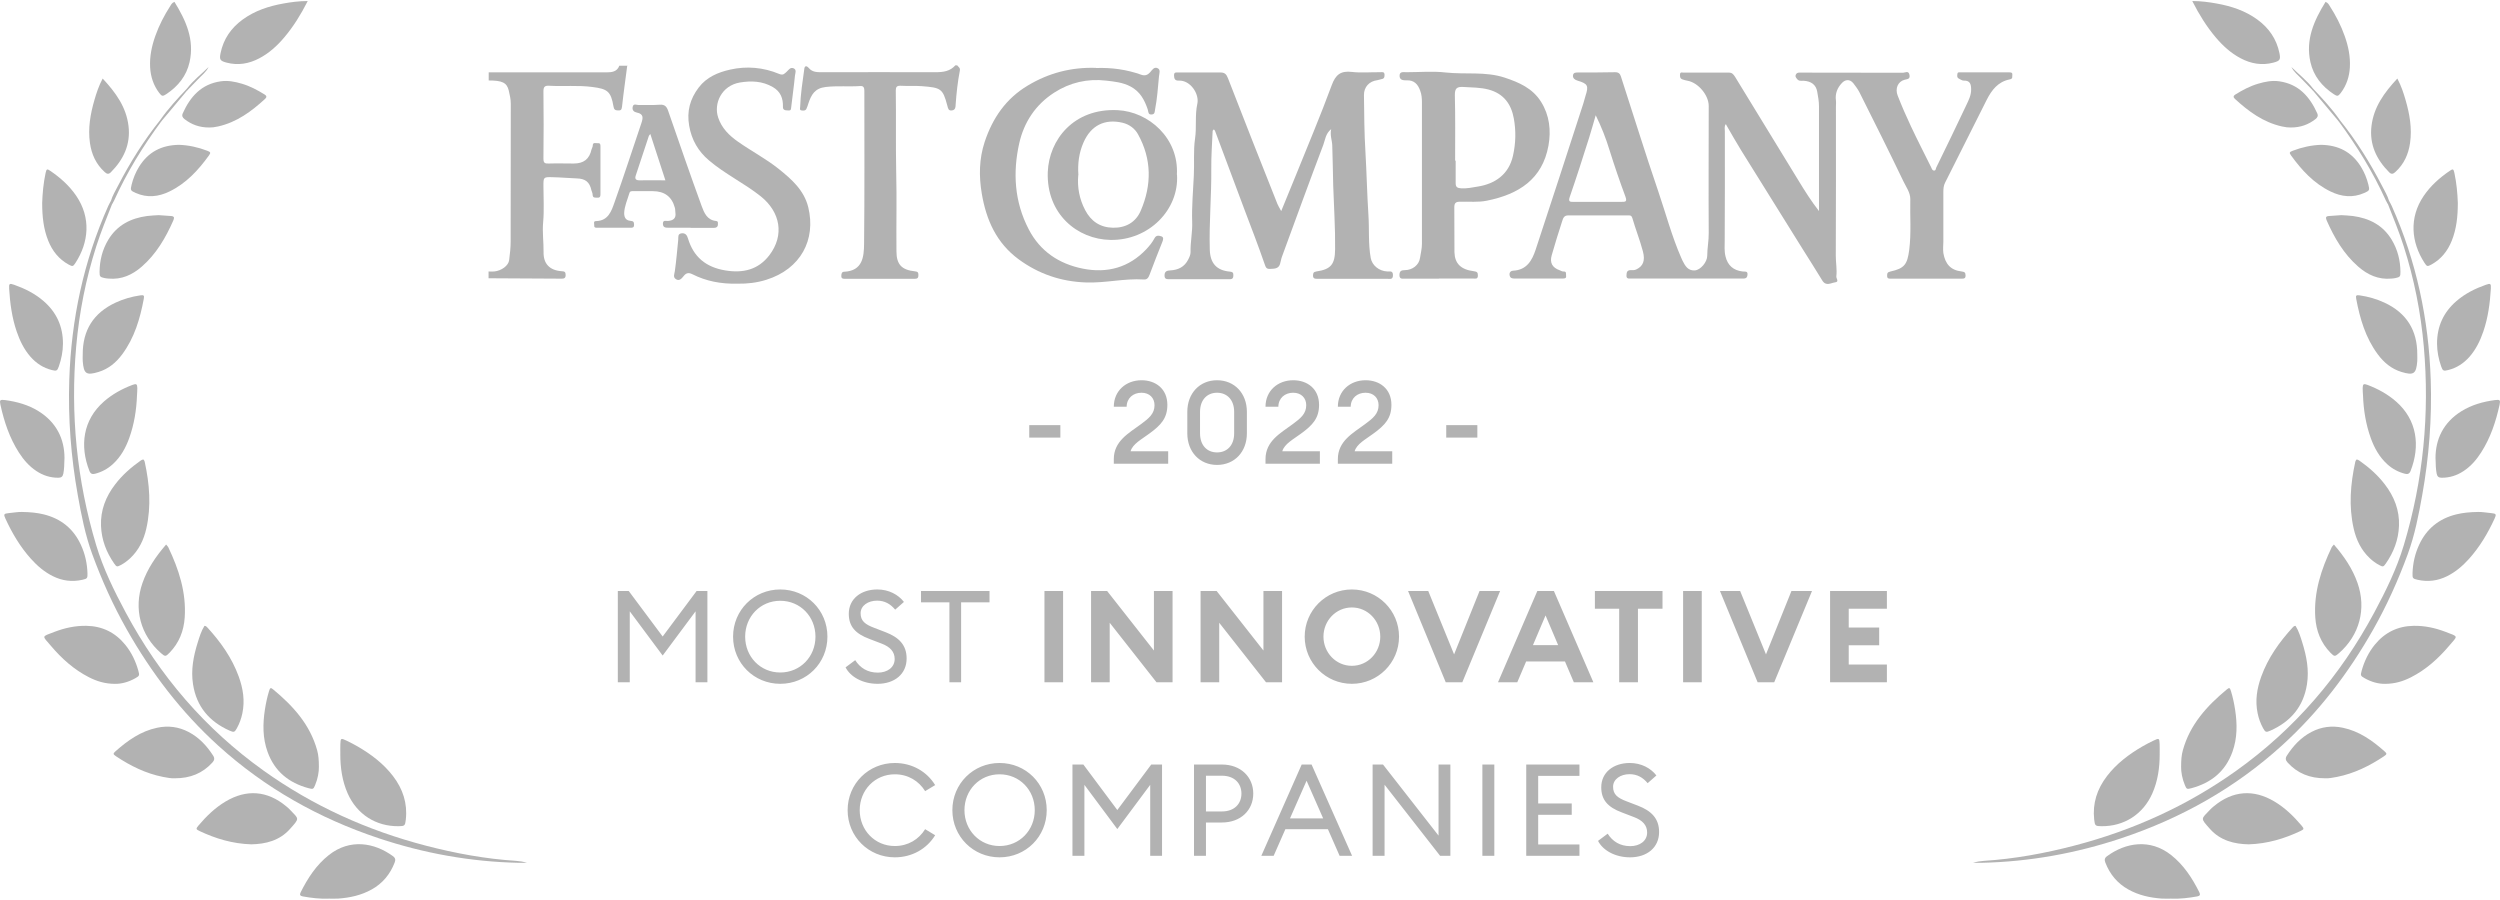 <svg xmlns="http://www.w3.org/2000/svg" width="389" height="140" viewBox="0 0 389 140" fill="none"><g clip-path="url(#clip0_3729_636)"><path d="M97.606 10.161C97.332 12.311 97.016 14.461 96.784 16.633C96.72 17.138 96.552 17.202 96.13 17.181C95.709 17.181 95.519 17.012 95.456 16.548C95.055 14.187 94.486 13.829 92.167 13.534C89.933 13.239 87.699 13.471 85.486 13.344C84.832 13.302 84.558 13.45 84.558 14.187C84.6 17.686 84.6 21.186 84.558 24.685C84.558 25.401 84.811 25.465 85.422 25.444C86.708 25.401 87.994 25.444 89.259 25.444C90.818 25.444 91.704 24.769 92.041 23.251C92.083 23.062 92.231 22.872 92.231 22.682C92.231 22.05 92.716 22.324 93.011 22.282C93.453 22.239 93.432 22.556 93.432 22.83C93.432 25.275 93.432 27.72 93.432 30.144C93.432 30.481 93.432 30.797 92.947 30.755C92.61 30.734 92.231 30.861 92.21 30.27C92.21 30.06 92.083 29.828 92.02 29.596C91.746 28.31 91.071 27.804 89.764 27.762C88.5 27.72 87.235 27.593 85.97 27.572C84.558 27.53 84.558 27.572 84.558 28.922C84.558 30.797 84.684 32.673 84.516 34.55C84.368 36.13 84.6 37.669 84.579 39.208C84.537 41.042 85.528 42.075 87.404 42.201C87.846 42.222 88.015 42.306 88.015 42.791C88.015 43.318 87.741 43.36 87.34 43.36C83.567 43.339 79.794 43.318 76.021 43.297V42.243C76.316 42.243 76.59 42.264 76.885 42.243C78.024 42.138 79.12 41.337 79.225 40.473C79.352 39.503 79.457 38.533 79.457 37.564C79.457 30.418 79.457 23.272 79.478 16.127C79.478 15.41 79.309 14.736 79.162 14.082C78.867 12.838 78.108 12.522 76.042 12.522V11.258C82.155 11.258 88.247 11.258 94.36 11.258C95.139 11.258 96.025 11.194 96.362 10.225C96.784 10.225 97.226 10.225 97.648 10.225L97.606 10.161Z" fill="#B2B2B2"></path><path d="M148.932 10.161C149.122 10.414 149.438 10.541 149.354 10.983C149.017 12.712 148.827 14.461 148.701 16.232C148.68 16.633 148.701 17.096 148.131 17.181C147.541 17.265 147.52 16.843 147.394 16.401C146.698 13.745 146.361 13.639 143.431 13.408C142.335 13.323 141.218 13.408 140.122 13.344C139.552 13.323 139.384 13.534 139.384 14.061C139.447 18.277 139.363 22.471 139.447 26.687C139.552 30.819 139.447 34.971 139.489 39.102C139.489 41.168 140.311 42.011 142.398 42.222C142.841 42.264 142.904 42.433 142.904 42.812C142.904 43.213 142.777 43.382 142.356 43.382C138.73 43.382 135.084 43.382 131.458 43.382C131.163 43.382 130.889 43.36 130.91 42.918C130.91 42.602 130.994 42.285 131.332 42.285C134.241 42.159 134.43 39.946 134.451 37.943C134.536 30.017 134.494 22.092 134.494 14.166C134.494 13.745 134.43 13.344 133.882 13.386C132.091 13.513 130.299 13.323 128.486 13.534C126.779 13.724 126.231 14.757 125.788 16.084C125.704 16.38 125.598 16.675 125.472 16.949C125.303 17.265 124.987 17.223 124.713 17.181C124.397 17.138 124.481 16.864 124.502 16.675C124.565 14.651 124.882 12.67 125.156 10.667C125.24 10.119 125.619 10.309 125.83 10.562C126.399 11.258 127.158 11.236 127.959 11.236C133.84 11.236 139.721 11.215 145.581 11.236C146.782 11.236 147.836 11.089 148.658 10.161H148.869L148.932 10.161Z" fill="#B2B2B2"></path><path d="M268.512 19.331C268.28 19.689 268.386 20.089 268.386 20.469C268.386 26.097 268.407 31.725 268.364 37.353C268.364 38.217 268.28 39.06 268.491 39.903C268.828 41.316 269.735 42.075 271.147 42.243C271.505 42.285 271.99 42.117 271.906 42.791C271.842 43.424 271.379 43.339 270.957 43.339C265.498 43.339 260.059 43.339 254.6 43.339C254.305 43.339 254.031 43.339 253.736 43.339C253.356 43.36 253.04 43.36 253.082 42.812C253.103 42.37 253.167 42.053 253.715 42.032C254.031 42.032 254.326 42.075 254.642 41.906C255.633 41.421 256.033 40.599 255.633 39.102C255.169 37.353 254.495 35.667 253.989 33.917C253.862 33.517 253.673 33.517 253.399 33.517C250.258 33.517 247.117 33.517 243.997 33.517C243.344 33.517 243.218 33.98 243.091 34.36C242.501 36.13 241.974 37.922 241.447 39.714C241.11 40.873 241.531 41.653 242.691 42.053C242.88 42.117 243.07 42.264 243.26 42.243C243.808 42.222 243.639 42.602 243.681 42.897C243.745 43.318 243.47 43.339 243.154 43.339C240.667 43.339 238.159 43.339 235.671 43.339C235.292 43.339 234.976 43.297 234.891 42.812C234.807 42.328 235.165 42.117 235.461 42.117C237.568 42.011 238.391 40.515 238.939 38.871C241.447 31.303 243.892 23.715 246.358 16.127C246.485 15.747 246.569 15.347 246.696 14.946C247.223 13.323 247.075 13.028 245.452 12.543C245.051 12.417 244.714 12.185 244.756 11.742C244.798 11.278 245.199 11.278 245.557 11.278C247.475 11.278 249.415 11.278 251.333 11.236C251.881 11.236 252.092 11.51 252.218 11.911C254.157 17.855 255.991 23.841 258.015 29.744C259.195 33.2 260.123 36.742 261.598 40.114C261.661 40.262 261.746 40.43 261.809 40.578C262.209 41.379 262.673 42.159 263.727 42.075C264.591 42.011 265.645 40.789 265.645 39.798C265.645 38.597 265.898 37.437 265.877 36.236C265.835 29.659 265.877 23.061 265.877 16.485C265.877 14.799 264.233 12.859 262.589 12.564C262.315 12.522 262.041 12.438 261.788 12.354C261.408 12.227 261.387 11.911 261.408 11.574C261.43 11.152 261.767 11.3 261.978 11.3C264.338 11.3 266.678 11.3 269.039 11.3C269.545 11.3 269.756 11.616 269.988 11.974C273.255 17.328 276.522 22.682 279.81 28.036C280.801 29.659 281.813 31.282 283.035 32.842C283.035 32.547 283.035 32.252 283.035 31.957C283.035 26.814 283.035 21.691 283.035 16.548C283.035 15.768 282.888 15.009 282.761 14.272C282.572 13.155 281.792 12.628 280.611 12.564C280.274 12.564 279.916 12.649 279.642 12.311C279.473 12.101 279.304 11.911 279.41 11.658C279.494 11.426 279.705 11.278 279.979 11.3C280.19 11.3 280.4 11.3 280.611 11.3C285.776 11.3 290.94 11.3 296.104 11.321C296.42 11.321 296.989 10.92 297.116 11.658C297.242 12.332 296.8 12.29 296.336 12.417C295.324 12.691 294.839 13.766 295.282 14.883C295.914 16.506 296.61 18.108 297.348 19.668C298.36 21.818 299.435 23.905 300.488 26.034C300.594 26.265 300.657 26.518 300.931 26.54C301.226 26.561 301.205 26.244 301.268 26.097C302.849 22.851 304.43 19.605 305.969 16.337C306.327 15.579 306.728 14.799 306.707 13.913C306.707 13.155 306.58 12.501 305.547 12.543C305.294 12.543 305.041 12.354 304.789 12.227C304.472 12.058 304.536 11.742 304.578 11.468C304.62 11.173 304.915 11.278 305.105 11.257C307.592 11.257 310.1 11.257 312.588 11.257C312.883 11.257 313.178 11.257 313.115 11.679C313.072 11.953 313.241 12.248 312.714 12.354C310.901 12.712 309.911 13.998 309.131 15.536C306.981 19.837 304.831 24.116 302.66 28.416C302.407 28.9 302.386 29.406 302.386 29.933C302.386 32.484 302.386 35.034 302.386 37.585C302.386 38.175 302.301 38.765 302.386 39.377C302.681 41.084 303.524 42.053 305.252 42.243C305.737 42.306 305.821 42.433 305.842 42.855C305.842 43.318 305.632 43.36 305.273 43.36C301.606 43.36 297.938 43.36 294.27 43.36C293.954 43.36 293.617 43.403 293.638 42.897C293.638 42.517 293.68 42.349 294.165 42.243C296.357 41.758 296.779 41.126 297.074 38.892C297.411 36.257 297.179 33.601 297.242 30.966C297.242 29.954 296.589 29.09 296.167 28.205C293.933 23.546 291.635 18.951 289.317 14.335C289.064 13.85 288.727 13.408 288.389 12.965C287.799 12.227 287.061 12.396 286.576 12.944C285.902 13.66 285.523 14.567 285.67 15.621C285.712 15.937 285.67 16.253 285.67 16.569C285.67 24.326 285.691 32.083 285.649 39.819C285.649 40.894 285.86 41.948 285.733 43.002C285.691 43.318 286.218 43.845 285.565 43.929C284.89 44.014 284.131 44.604 283.541 43.634C282.529 41.948 281.454 40.304 280.422 38.639C277.239 33.559 274.077 28.479 270.915 23.378C270.114 22.092 269.376 20.764 268.617 19.457C268.617 19.331 268.575 19.288 268.47 19.373L268.512 19.331ZM248.298 17.918C247.939 19.12 247.623 20.321 247.244 21.502C246.274 24.558 245.304 27.614 244.25 30.65C243.997 31.388 244.293 31.43 244.841 31.409C247.328 31.409 249.815 31.409 252.302 31.409C252.914 31.409 253.209 31.409 252.914 30.587C252.028 28.205 251.206 25.802 250.448 23.378C249.878 21.502 249.162 19.689 248.276 17.897L248.298 17.918Z" fill="#B2B2B2"></path><path d="M199.374 32.8C200.133 30.945 200.828 29.259 201.524 27.551C203.442 22.788 205.444 18.066 207.215 13.26C207.826 11.595 208.627 10.983 210.377 11.194C211.81 11.363 213.286 11.215 214.761 11.236C215.056 11.236 215.415 11.11 215.436 11.637C215.436 12.059 215.351 12.269 214.888 12.332C214.698 12.354 214.508 12.459 214.298 12.48C213.075 12.628 212.211 13.534 212.232 14.799C212.274 17.75 212.274 20.722 212.464 23.673C212.653 26.94 212.717 30.186 212.927 33.453C213.075 35.688 212.885 37.922 213.286 40.156C213.497 41.274 214.55 42.18 215.878 42.243C216.258 42.264 216.743 42.075 216.743 42.812C216.743 43.55 216.279 43.382 215.878 43.382C212.379 43.382 208.901 43.382 205.402 43.382C205.234 43.382 205.044 43.382 204.875 43.382C204.517 43.382 204.285 43.276 204.306 42.833C204.327 42.475 204.369 42.328 204.812 42.243C207.11 41.906 207.721 41.126 207.742 38.786C207.784 35.477 207.552 32.168 207.447 28.858C207.384 26.793 207.384 24.706 207.299 22.64C207.278 21.839 206.92 21.08 207.131 20.09C206.245 20.806 206.203 21.755 205.908 22.535C203.716 28.31 201.608 34.128 199.479 39.925C199.332 40.304 199.289 40.725 199.163 41.105C198.91 41.864 198.236 41.801 197.603 41.843C196.992 41.864 196.95 41.548 196.76 41.042C195.79 38.238 194.715 35.456 193.661 32.673C192.144 28.584 190.605 24.495 189.066 20.385C189.045 20.3 188.961 20.237 188.877 20.132C188.792 20.237 188.687 20.3 188.687 20.385C188.603 22.345 188.455 24.305 188.476 26.287C188.518 30.481 188.118 34.676 188.244 38.871C188.307 40.936 189.277 42.075 191.364 42.264C191.764 42.306 191.912 42.391 191.912 42.791C191.912 43.213 191.828 43.445 191.343 43.445C188.202 43.445 185.061 43.445 181.942 43.445C181.541 43.445 181.183 43.445 181.204 42.833C181.204 42.18 181.647 42.096 182.089 42.075C183.333 42.011 184.302 41.526 184.872 40.409C185.061 40.051 185.251 39.63 185.251 39.25C185.209 37.669 185.567 36.109 185.504 34.528C185.42 32.147 185.652 29.744 185.757 27.362C185.862 25.422 185.673 23.483 185.947 21.586C186.221 19.773 185.904 17.96 186.305 16.148C186.642 14.651 185.251 12.459 183.417 12.543C182.827 12.564 182.7 12.269 182.679 11.763C182.658 11.173 183.017 11.278 183.375 11.278C185.546 11.278 187.717 11.278 189.888 11.278C190.542 11.278 190.816 11.51 191.069 12.164C193.598 18.698 196.17 25.212 198.762 31.725C198.889 32.041 199.079 32.336 199.353 32.842L199.374 32.8Z" fill="#B2B2B2"></path><path d="M223.91 43.36C222.118 43.36 220.347 43.36 218.556 43.36C218.176 43.36 217.755 43.445 217.755 42.812C217.755 42.201 218.007 42.032 218.598 42.032C219.778 42.032 220.811 41.231 220.958 40.114C221.064 39.398 221.254 38.702 221.254 37.943C221.254 30.608 221.254 23.294 221.254 15.958C221.254 15.326 221.211 14.714 220.98 14.103C220.621 13.091 220.01 12.438 218.851 12.501C218.345 12.501 217.818 12.48 217.776 11.848C217.733 11.068 218.387 11.236 218.851 11.236C220.874 11.236 222.94 11.047 224.942 11.279C227.999 11.616 231.14 11.089 234.133 12.08C236.367 12.817 238.475 13.745 239.782 15.832C241.11 17.939 241.363 20.3 240.941 22.661C239.993 27.889 236.304 30.228 231.392 31.219C229.98 31.514 228.568 31.346 227.177 31.388C226.544 31.388 226.291 31.577 226.291 32.231C226.312 34.571 226.291 36.91 226.312 39.229C226.355 41 227.303 41.948 229.327 42.201C229.854 42.264 229.959 42.412 229.959 42.876C229.959 43.487 229.538 43.339 229.221 43.339C227.43 43.339 225.659 43.339 223.867 43.339L223.91 43.36ZM226.397 25.001C226.397 25.001 226.46 25.001 226.502 25.001C226.502 26.16 226.502 27.341 226.502 28.5C226.502 29.09 226.734 29.259 227.324 29.301C228.231 29.364 229.095 29.174 229.959 29.027C232.615 28.605 234.765 27.151 235.418 24.242C235.861 22.282 235.903 20.342 235.545 18.403C235.144 16.211 233.985 14.567 231.624 13.934C230.339 13.597 229.053 13.618 227.746 13.534C226.713 13.471 226.355 13.703 226.376 14.841C226.46 18.235 226.418 21.628 226.418 25.001H226.397Z" fill="#B2B2B2"></path><path d="M114.764 44.14C112.15 44.203 109.852 43.74 107.724 42.665C107.133 42.37 106.754 42.475 106.374 42.96C106.058 43.339 105.7 43.803 105.152 43.424C104.688 43.107 104.941 42.644 105.004 42.201C105.236 40.578 105.363 38.955 105.531 37.332C105.574 36.889 105.405 36.362 106.1 36.299C106.649 36.257 106.901 36.594 107.049 37.1C107.913 39.967 109.81 41.569 112.846 42.075C115.628 42.538 117.968 41.969 119.696 39.735C122.099 36.594 121.425 32.99 118.368 30.544C115.797 28.5 112.782 27.067 110.295 24.938C108.651 23.546 107.618 21.776 107.239 19.584C106.838 17.328 107.365 15.389 108.735 13.597C109.958 11.995 111.728 11.257 113.583 10.836C116.176 10.246 118.79 10.477 121.256 11.51C121.888 11.763 122.078 11.447 122.415 11.152C122.711 10.878 122.985 10.414 123.469 10.625C123.996 10.836 123.743 11.384 123.701 11.721C123.533 13.45 123.28 15.157 123.09 16.864C123.048 17.265 122.795 17.181 122.563 17.181C122.184 17.181 121.804 17.117 121.825 16.633C121.867 15.326 121.467 14.251 120.265 13.555C118.642 12.607 116.914 12.543 115.122 12.838C112.277 13.323 111.012 16.106 111.75 18.298C112.298 19.942 113.457 21.08 114.806 22.029C116.893 23.504 119.169 24.685 121.172 26.287C123.195 27.91 125.113 29.596 125.767 32.252C126.989 37.29 124.608 41.843 119.254 43.529C117.736 44.014 116.197 44.161 114.827 44.14H114.764Z" fill="#B2B2B2"></path><path d="M170.538 10.583C172.962 10.499 175.323 10.815 177.6 11.637C178.148 11.827 178.569 11.679 178.949 11.258C179.265 10.899 179.581 10.33 180.15 10.625C180.614 10.857 180.382 11.447 180.34 11.869C180.171 13.597 180.066 15.326 179.729 17.033C179.665 17.391 179.707 17.771 179.223 17.813C178.632 17.876 178.696 17.391 178.59 17.033C178.084 15.537 177.389 14.23 175.892 13.45C174.691 12.817 173.384 12.691 172.098 12.543C169.21 12.206 166.47 12.838 164.025 14.419C161.116 16.295 159.324 19.035 158.587 22.324C157.575 26.877 157.849 31.409 160.062 35.667C161.833 39.102 164.784 41.063 168.494 41.801C172.288 42.559 175.681 41.632 178.38 38.765C178.843 38.259 179.307 37.711 179.623 37.1C179.897 36.552 180.319 36.657 180.677 36.763C181.099 36.889 181.014 37.248 180.867 37.627C180.171 39.334 179.518 41.042 178.864 42.77C178.696 43.213 178.485 43.529 177.979 43.487C174.965 43.297 172.014 44.056 168.999 43.951C165.1 43.824 161.601 42.623 158.502 40.346C155.066 37.817 153.464 34.254 152.769 30.144C152.305 27.404 152.347 24.727 153.211 22.092C154.434 18.403 156.5 15.347 159.936 13.302C163.203 11.342 166.723 10.435 170.538 10.562V10.583Z" fill="#B2B2B2"></path><path d="M183.143 27.193C183.481 32.631 178.759 37.437 172.794 37.332C167.65 37.248 162.802 33.306 163.034 26.771C163.224 21.776 167.039 16.822 173.89 17.139C178.738 17.37 183.46 21.502 183.122 27.193H183.143ZM167.777 27.256C167.608 29.132 167.946 30.966 168.852 32.695C169.758 34.423 171.171 35.393 173.173 35.435C175.176 35.477 176.735 34.571 177.494 32.8C179.223 28.795 179.223 24.769 177.073 20.89C176.588 20.005 175.724 19.352 174.67 19.099C171.887 18.445 169.758 19.52 168.599 22.155C167.882 23.778 167.672 25.465 167.798 27.256H167.777Z" fill="#B2B2B2"></path><path d="M107.449 35.435C106.311 35.435 105.173 35.435 104.035 35.435C103.592 35.435 103.149 35.435 103.149 34.802C103.149 34.191 103.613 34.402 103.929 34.381C104.772 34.318 105.236 33.959 105.089 33.053C105.046 32.821 105.089 32.547 105.004 32.315C104.541 30.601 103.395 29.744 101.569 29.744C100.578 29.744 99.566 29.744 98.575 29.744C98.28 29.744 98.027 29.701 97.922 30.081C97.627 31.093 97.163 32.062 97.121 33.158C97.121 33.917 97.437 34.297 98.091 34.36C98.554 34.402 98.66 34.528 98.66 34.971C98.66 35.477 98.365 35.435 98.048 35.435C96.383 35.435 94.697 35.435 93.032 35.435C92.758 35.435 92.42 35.498 92.463 35.055C92.484 34.824 92.273 34.402 92.737 34.402C94.655 34.36 95.139 32.842 95.624 31.472C97.079 27.383 98.407 23.272 99.798 19.162C100.051 18.403 100.198 17.729 99.102 17.518C98.66 17.433 98.322 17.16 98.449 16.611C98.575 16.063 99.039 16.337 99.334 16.337C100.43 16.316 101.547 16.38 102.644 16.295C103.445 16.232 103.74 16.59 103.971 17.265C105.679 22.197 107.386 27.151 109.178 32.062C109.557 33.095 110.021 34.233 111.391 34.381C111.813 34.423 111.686 34.697 111.707 34.908C111.707 35.308 111.454 35.456 111.096 35.456C109.895 35.456 108.672 35.456 107.471 35.456L107.449 35.435ZM103.529 28.036C102.728 25.612 101.969 23.251 101.189 20.848C101.063 21.017 100.978 21.08 100.957 21.165C100.283 23.23 99.587 25.275 98.913 27.34C98.765 27.804 98.913 28.057 99.482 28.057C100.789 28.036 102.117 28.057 103.529 28.057V28.036Z" fill="#B2B2B2"></path><path d="M268.512 19.331C268.638 19.246 268.681 19.288 268.66 19.415C268.596 19.415 268.554 19.373 268.512 19.331Z" fill="#B2B2B2"></path></g><g clip-path="url(#clip1_3729_636)"><path d="M17.458 31.709C16.597 33.9 15.699 36.077 14.982 38.322C13.355 43.408 12.325 48.606 11.855 53.923C10.933 64.414 11.94 74.718 14.958 84.801C16.053 88.465 17.744 91.911 19.55 95.282C24.823 105.127 31.905 113.4 41.012 119.908C48.693 125.395 57.157 129.215 66.277 131.589C70.876 132.787 75.54 133.641 80.292 133.95C80.86 133.988 81.425 134.076 82 134.253C81.558 134.253 81.112 134.26 80.67 134.253C73.227 134.09 65.978 132.783 58.922 130.429C49.618 127.327 41.23 122.619 33.95 116.016C28.187 110.787 23.537 104.685 19.713 97.925C17.591 94.173 15.829 90.254 14.349 86.216C13.264 83.253 12.655 80.147 12.104 77.045C11.042 71.102 10.58 65.112 10.78 59.077C11.09 49.684 13.002 40.646 16.846 32.043C16.961 31.784 17.111 31.539 17.244 31.288C17.587 31.288 17.56 31.475 17.455 31.703L17.458 31.709Z" fill="#B2B2B2"></path><path d="M22.353 71.52C22.404 71.616 22.489 71.721 22.513 71.84C23.268 75.29 23.557 78.76 22.768 82.243C22.367 84.012 21.601 85.604 20.251 86.869C19.805 87.284 19.322 87.645 18.785 87.927C18.21 88.227 18.142 88.22 17.767 87.686C16.539 85.924 15.801 83.985 15.716 81.825C15.624 79.392 16.461 77.269 17.921 75.368C19.033 73.915 20.39 72.718 21.884 71.67C22.013 71.578 22.149 71.493 22.35 71.517L22.353 71.52Z" fill="#B2B2B2"></path><path d="M39.083 131.378C36.181 131.283 33.545 130.494 31.021 129.296C30.48 129.038 30.466 128.946 30.881 128.456C32.099 127.017 33.44 125.708 35.069 124.731C38.348 122.765 41.58 123.013 44.526 125.452C44.723 125.616 44.917 125.779 45.091 125.963C46.53 127.49 46.676 127.245 45.121 128.99C43.509 130.8 41.335 131.341 39.08 131.378H39.083Z" fill="#B2B2B2"></path><path d="M31.807 97.384C32.035 97.384 32.147 97.503 32.252 97.619C34.331 99.888 36.093 102.361 37.151 105.28C37.821 107.134 38.124 109.025 37.712 110.991C37.542 111.808 37.263 112.58 36.862 113.308C36.511 113.937 36.402 113.988 35.722 113.686C32.565 112.277 30.575 109.947 30.034 106.467C29.687 104.239 30.102 102.103 30.759 99.993C31.041 99.092 31.313 98.18 31.81 97.388L31.807 97.384Z" fill="#B2B2B2"></path><path d="M25.847 84.726C26.024 84.944 26.122 85.029 26.177 85.135C27.827 88.591 28.997 92.166 28.742 96.068C28.602 98.174 27.871 100.034 26.384 101.562C25.772 102.191 25.694 102.188 25.061 101.637C21.853 98.84 20.765 94.728 22.169 90.713C22.948 88.489 24.241 86.584 25.85 84.726H25.847Z" fill="#B2B2B2"></path><path d="M27.197 121.102C26.68 121.132 26.017 121.02 25.364 120.887C22.7 120.357 20.315 119.183 18.074 117.69C17.577 117.36 17.567 117.261 17.968 116.904C19.866 115.223 21.901 113.774 24.449 113.237C26.163 112.873 27.806 113.084 29.354 113.9C30.973 114.75 32.174 116.043 33.157 117.564C33.433 117.989 33.368 118.295 33.041 118.656C31.511 120.333 29.602 121.108 27.197 121.102Z" fill="#B2B2B2"></path><path d="M3.364 79.658C4.742 79.681 5.786 79.787 6.81 80.039C9.481 80.699 11.423 82.26 12.58 84.764C13.23 86.169 13.563 87.652 13.611 89.196C13.634 89.979 13.58 90.047 12.797 90.22C11.219 90.571 9.699 90.38 8.246 89.662C6.912 89.002 5.803 88.053 4.82 86.958C3.147 85.094 1.885 82.964 0.844 80.695C0.538 80.028 0.599 79.92 1.306 79.848C2.099 79.77 2.885 79.637 3.361 79.661L3.364 79.658Z" fill="#B2B2B2"></path><path d="M17.866 106.406C16.315 106.399 15.049 105.994 13.845 105.382C11.508 104.191 9.593 102.47 7.916 100.487C6.552 98.871 6.382 99.116 8.477 98.316C10.066 97.711 11.702 97.35 13.42 97.377C15.903 97.418 17.921 98.401 19.482 100.317C20.462 101.518 21.118 102.892 21.53 104.382C21.727 105.1 21.7 105.168 21.064 105.528C20.016 106.124 18.893 106.43 17.863 106.406H17.866Z" fill="#B2B2B2"></path><path d="M49.622 119.258C49.636 120.118 49.452 121.176 49.023 122.187C48.761 122.799 48.72 122.833 47.996 122.639C44.944 121.816 42.73 120.03 41.638 117.002C40.859 114.853 40.876 112.641 41.219 110.417C41.369 109.444 41.573 108.478 41.862 107.535C42.022 107.008 42.121 106.957 42.492 107.263C45.598 109.835 48.251 112.74 49.353 116.761C49.557 117.503 49.615 118.261 49.618 119.261L49.622 119.258Z" fill="#B2B2B2"></path><path d="M51.108 139.828C49.768 139.879 48.445 139.72 47.128 139.485C46.696 139.407 46.587 139.233 46.785 138.838C47.89 136.631 49.214 134.586 51.183 133.035C54.449 130.463 58.249 131.096 61.154 133.229C61.535 133.508 61.566 133.804 61.409 134.212C60.708 136.032 59.541 137.447 57.834 138.4C56.218 139.301 54.459 139.692 52.632 139.818C52.126 139.852 51.615 139.825 51.108 139.825V139.828Z" fill="#B2B2B2"></path><path d="M52.956 117.332C52.956 116.825 52.938 116.315 52.959 115.808C52.996 114.839 53.03 114.818 53.942 115.254C54.514 115.529 55.082 115.822 55.629 116.138C57.735 117.36 59.657 118.805 61.154 120.758C62.688 122.762 63.426 124.997 63.144 127.531C63.038 128.477 62.97 128.548 62.038 128.558C58.5 128.606 55.534 126.704 54.102 123.466C53.238 121.513 52.949 119.445 52.952 117.329L52.956 117.332Z" fill="#B2B2B2"></path><path d="M21.316 61.533C21.234 63.802 20.877 66.023 20.108 68.163C19.553 69.707 18.771 71.116 17.54 72.235C16.747 72.956 15.835 73.446 14.798 73.715C14.359 73.83 14.087 73.725 13.91 73.269C12.393 69.398 12.883 65.346 16.175 62.472C17.485 61.329 18.985 60.509 20.605 59.893C21.22 59.658 21.356 59.757 21.367 60.386C21.373 60.767 21.336 61.148 21.316 61.529V61.533Z" fill="#B2B2B2"></path><path d="M10.032 71.289C10.005 72.313 9.991 73.007 9.855 73.698C9.763 74.157 9.539 74.334 9.079 74.337C7.831 74.344 6.701 73.98 5.667 73.296C4.531 72.548 3.664 71.541 2.939 70.408C1.476 68.129 0.643 65.605 0.068 62.986C-0.095 62.247 0.003 62.149 0.796 62.254C2.64 62.502 4.409 62.992 6.004 63.986C8.824 65.741 10.039 68.357 10.035 71.286L10.032 71.289Z" fill="#B2B2B2"></path><path d="M47.883 0.161C46.798 2.298 45.659 4.121 44.261 5.785C43.145 7.111 41.883 8.268 40.338 9.077C38.729 9.924 37.035 10.214 35.256 9.744C34.236 9.475 34.113 9.271 34.321 8.254C34.773 6.063 35.964 4.349 37.756 3.043C39.651 1.662 41.818 0.954 44.094 0.546C45.278 0.335 46.468 0.165 47.877 0.161L47.883 0.161Z" fill="#B2B2B2"></path><path d="M9.797 53.474C9.79 54.699 9.552 55.879 9.151 57.026C8.913 57.703 8.79 57.76 8.083 57.584C6.742 57.254 5.637 56.532 4.732 55.498C3.732 54.352 3.082 53.008 2.596 51.583C1.857 49.429 1.561 47.191 1.425 44.929C1.378 44.119 1.47 44.055 2.204 44.313C3.868 44.902 5.426 45.677 6.773 46.841C8.8 48.589 9.801 50.8 9.797 53.474Z" fill="#B2B2B2"></path><path d="M24.707 33.478C25.428 33.529 26.064 33.567 26.697 33.618C27.02 33.645 27.153 33.812 27.027 34.135C27.003 34.193 26.986 34.258 26.962 34.315C25.772 37.013 24.309 39.53 22.054 41.493C20.588 42.769 18.917 43.531 16.914 43.35C16.693 43.33 16.468 43.313 16.254 43.265C15.56 43.112 15.485 43.031 15.492 42.299C15.509 40.517 15.927 38.836 16.852 37.302C18.223 35.03 20.343 33.955 22.891 33.611C23.52 33.526 24.16 33.516 24.707 33.478Z" fill="#B2B2B2"></path><path d="M6.562 31.587C6.613 30.117 6.753 28.502 7.096 26.91C7.232 26.28 7.324 26.239 7.838 26.593C9.399 27.661 10.801 28.906 11.872 30.485C14.182 33.887 13.818 37.707 11.75 40.898C11.369 41.486 11.291 41.496 10.671 41.16C9.151 40.326 8.144 39.047 7.508 37.462C6.77 35.628 6.566 33.706 6.562 31.594V31.587Z" fill="#B2B2B2"></path><path d="M12.872 55.175C12.848 51.392 14.546 48.684 17.989 47.086C19.21 46.521 20.489 46.154 21.819 45.96C22.37 45.881 22.476 45.963 22.373 46.5C21.795 49.586 20.921 52.566 19.016 55.134C18.067 56.413 16.886 57.403 15.328 57.876C13.434 58.451 13.032 58.179 12.876 56.219C12.848 55.872 12.872 55.522 12.872 55.172V55.175Z" fill="#B2B2B2"></path><path d="M32.535 19.837C31.038 19.844 29.81 19.385 28.718 18.538C28.405 18.296 28.259 18.034 28.435 17.636C29.609 15.03 31.337 13.081 34.344 12.653C35.474 12.489 36.566 12.71 37.641 13.027C38.903 13.398 40.053 14.01 41.168 14.7C41.481 14.894 41.553 15.105 41.26 15.374C39.131 17.33 36.845 19.024 33.943 19.674C33.695 19.728 33.443 19.776 33.191 19.807C32.939 19.834 32.684 19.834 32.535 19.841V19.837Z" fill="#B2B2B2"></path><path d="M15.975 12.221C18.029 14.425 19.645 16.674 19.996 19.596C20.343 22.467 19.23 24.811 17.244 26.808C16.873 27.182 16.591 27.046 16.271 26.753C14.937 25.539 14.247 24.008 13.995 22.249C13.668 19.963 14.06 17.749 14.692 15.565C15.009 14.473 15.359 13.387 15.975 12.217V12.221Z" fill="#B2B2B2"></path><path d="M27.86 22.535C29.317 22.586 30.803 22.902 32.239 23.453C32.779 23.661 32.824 23.756 32.504 24.198C30.851 26.488 28.963 28.536 26.371 29.794C24.663 30.624 22.907 30.818 21.122 30.026C20.298 29.662 20.264 29.6 20.479 28.733C20.724 27.74 21.108 26.801 21.649 25.93C23.061 23.657 25.129 22.572 27.864 22.535H27.86Z" fill="#B2B2B2"></path><path d="M27.143 0.287C28.936 3.186 30.283 6.166 29.497 9.666C29.014 11.823 27.701 13.432 25.884 14.643C25.316 15.02 25.183 14.993 24.775 14.459C23.881 13.282 23.442 11.938 23.36 10.472C23.268 8.792 23.608 7.179 24.163 5.608C24.748 3.948 25.551 2.396 26.503 0.92C26.639 0.712 26.735 0.461 27.139 0.291L27.143 0.287Z" fill="#B2B2B2"></path><path d="M17.458 31.709C17.387 31.57 17.315 31.43 17.247 31.294C17.506 30.434 17.968 29.668 18.377 28.879C20.237 25.28 22.374 21.858 24.915 18.698C25.078 18.66 25.166 18.694 25.098 18.885C22.238 22.753 19.734 26.835 17.747 31.223C17.669 31.393 17.557 31.55 17.458 31.713V31.709Z" fill="#B2B2B2"></path><path d="M25.095 18.885C25.034 18.823 24.973 18.759 24.911 18.698C26.149 16.929 27.609 15.35 29.092 13.786C29.177 13.887 29.18 13.99 29.102 14.098C27.765 15.694 26.432 17.289 25.095 18.885Z" fill="#B2B2B2"></path><path d="M29.106 14.098C29.102 13.996 29.099 13.891 29.092 13.786C30.055 12.51 31.33 11.55 32.453 10.431C32.082 11.21 31.395 11.71 30.83 12.316C30.266 12.921 29.68 13.507 29.106 14.098Z" fill="#B2B2B2"></path></g><g clip-path="url(#clip2_3729_636)"><path d="M371.542 31.709C372.403 33.9 373.301 36.077 374.018 38.322C375.644 43.408 376.675 48.606 377.145 53.923C378.067 64.414 377.06 74.718 374.042 84.801C372.947 88.465 371.256 91.911 369.45 95.282C364.177 105.127 357.095 113.4 347.988 119.908C340.307 125.395 331.843 129.215 322.723 131.589C318.124 132.787 313.46 133.641 308.708 133.95C308.139 133.988 307.575 134.076 307 134.253C307.442 134.253 307.888 134.26 308.33 134.253C315.773 134.09 323.022 132.783 330.078 130.429C339.381 127.327 347.77 122.619 355.05 116.016C360.813 110.787 365.463 104.685 369.287 97.925C371.409 94.173 373.171 90.254 374.651 86.216C375.736 83.253 376.345 80.147 376.896 77.045C377.958 71.102 378.42 65.112 378.22 59.077C377.91 49.684 375.998 40.646 372.154 32.043C372.039 31.784 371.889 31.539 371.756 31.288C371.413 31.288 371.44 31.475 371.545 31.703L371.542 31.709Z" fill="#B2B2B2"></path><path d="M366.647 71.52C366.596 71.616 366.511 71.721 366.487 71.84C365.732 75.29 365.443 78.76 366.232 82.243C366.633 84.012 367.399 85.604 368.749 86.869C369.195 87.284 369.678 87.645 370.215 87.927C370.79 88.227 370.858 88.22 371.232 87.686C372.46 85.924 373.199 83.985 373.284 81.825C373.376 79.392 372.539 77.269 371.079 75.368C369.967 73.915 368.61 72.718 367.116 71.67C366.987 71.578 366.851 71.493 366.65 71.517L366.647 71.52Z" fill="#B2B2B2"></path><path d="M349.917 131.378C352.819 131.283 355.455 130.494 357.979 129.296C358.52 129.038 358.534 128.946 358.119 128.456C356.901 127.017 355.56 125.708 353.931 124.731C350.652 122.765 347.42 123.013 344.474 125.452C344.277 125.616 344.083 125.779 343.909 125.963C342.47 127.49 342.324 127.245 343.879 128.99C345.491 130.8 347.665 131.341 349.92 131.378H349.917Z" fill="#B2B2B2"></path><path d="M357.193 97.384C356.965 97.384 356.853 97.503 356.748 97.619C354.669 99.888 352.907 102.361 351.849 105.28C351.179 107.134 350.876 109.025 351.288 110.991C351.458 111.808 351.737 112.58 352.138 113.308C352.489 113.937 352.597 113.988 353.278 113.686C356.435 112.277 358.425 109.947 358.966 106.467C359.313 104.239 358.898 102.103 358.241 99.993C357.959 99.092 357.686 98.18 357.19 97.388L357.193 97.384Z" fill="#B2B2B2"></path><path d="M363.153 84.726C362.976 84.944 362.878 85.029 362.823 85.135C361.173 88.591 360.003 92.166 360.258 96.068C360.398 98.174 361.129 100.034 362.616 101.562C363.228 102.191 363.306 102.188 363.939 101.637C367.147 98.84 368.235 94.728 366.831 90.713C366.052 88.489 364.759 86.584 363.15 84.726H363.153Z" fill="#B2B2B2"></path><path d="M361.803 121.102C362.32 121.132 362.983 121.02 363.636 120.887C366.3 120.357 368.684 119.183 370.926 117.69C371.423 117.36 371.433 117.261 371.032 116.904C369.133 115.223 367.099 113.774 364.551 113.237C362.837 112.873 361.194 113.084 359.646 113.9C358.027 114.75 356.826 116.043 355.843 117.564C355.567 117.989 355.632 118.295 355.958 118.656C357.489 120.333 359.398 121.108 361.803 121.102Z" fill="#B2B2B2"></path><path d="M385.635 79.658C384.258 79.681 383.213 79.787 382.189 80.039C379.519 80.699 377.577 82.26 376.42 84.764C375.77 86.169 375.437 87.652 375.389 89.196C375.366 89.979 375.42 90.047 376.202 90.22C377.781 90.571 379.301 90.38 380.754 89.662C382.087 89.002 383.196 88.053 384.18 86.958C385.853 85.094 387.115 82.964 388.156 80.695C388.462 80.028 388.401 79.92 387.694 79.848C386.901 79.77 386.115 79.637 385.639 79.661L385.635 79.658Z" fill="#B2B2B2"></path><path d="M371.134 106.406C372.685 106.399 373.951 105.994 375.155 105.382C377.492 104.191 379.407 102.47 381.084 100.487C382.448 98.871 382.618 99.116 380.523 98.316C378.934 97.711 377.298 97.35 375.58 97.377C373.097 97.418 371.079 98.401 369.518 100.317C368.538 101.518 367.882 102.892 367.47 104.382C367.273 105.1 367.3 105.168 367.936 105.528C368.984 106.124 370.107 106.43 371.137 106.406H371.134Z" fill="#B2B2B2"></path><path d="M339.378 119.258C339.365 120.118 339.548 121.176 339.977 122.187C340.239 122.799 340.28 122.833 341.004 122.639C344.056 121.816 346.27 120.03 347.362 117.002C348.141 114.853 348.124 112.641 347.781 110.417C347.631 109.444 347.427 108.478 347.138 107.535C346.978 107.008 346.879 106.957 346.508 107.263C343.402 109.835 340.749 112.74 339.647 116.761C339.443 117.503 339.385 118.261 339.382 119.261L339.378 119.258Z" fill="#B2B2B2"></path><path d="M337.892 139.828C339.232 139.879 340.555 139.72 341.872 139.485C342.304 139.407 342.413 139.233 342.215 138.838C341.11 136.631 339.786 134.586 337.817 133.035C334.551 130.463 330.751 131.096 327.846 133.229C327.465 133.508 327.435 133.804 327.591 134.212C328.292 136.032 329.459 137.447 331.166 138.4C332.782 139.301 334.541 139.692 336.368 139.818C336.874 139.852 337.385 139.825 337.892 139.825V139.828Z" fill="#B2B2B2"></path><path d="M336.045 117.332C336.045 116.825 336.062 116.315 336.041 115.808C336.004 114.839 335.97 114.818 335.058 115.254C334.486 115.529 333.918 115.822 333.371 116.138C331.265 117.36 329.343 118.805 327.846 120.758C326.312 122.762 325.574 124.997 325.856 127.531C325.962 128.477 326.03 128.548 326.962 128.558C330.5 128.606 333.466 126.704 334.898 123.466C335.762 121.513 336.051 119.445 336.048 117.329L336.045 117.332Z" fill="#B2B2B2"></path><path d="M367.684 61.533C367.766 63.802 368.123 66.023 368.892 68.163C369.446 69.707 370.229 71.116 371.46 72.235C372.253 72.956 373.165 73.446 374.202 73.715C374.641 73.83 374.913 73.725 375.09 73.269C376.607 69.398 376.117 65.346 372.824 62.472C371.515 61.329 370.015 60.509 368.395 59.893C367.78 59.658 367.643 59.757 367.633 60.386C367.626 60.767 367.664 61.148 367.684 61.529V61.533Z" fill="#B2B2B2"></path><path d="M378.968 71.289C378.995 72.313 379.009 73.007 379.145 73.698C379.237 74.157 379.461 74.334 379.921 74.337C381.169 74.344 382.298 73.98 383.333 73.296C384.469 72.548 385.336 71.541 386.061 70.408C387.524 68.129 388.357 65.605 388.932 62.986C389.095 62.247 388.997 62.149 388.204 62.254C386.36 62.502 384.591 62.992 382.996 63.986C380.176 65.741 378.961 68.357 378.965 71.286L378.968 71.289Z" fill="#B2B2B2"></path><path d="M341.117 0.161C342.202 2.298 343.341 4.121 344.739 5.785C345.855 7.111 347.117 8.268 348.662 9.077C350.271 9.924 351.965 10.214 353.744 9.744C354.764 9.475 354.887 9.271 354.679 8.254C354.227 6.063 353.036 4.349 351.244 3.043C349.349 1.662 347.182 0.954 344.906 0.546C343.722 0.335 342.532 0.165 341.123 0.161L341.117 0.161Z" fill="#B2B2B2"></path><path d="M379.203 53.474C379.21 54.699 379.448 55.879 379.849 57.026C380.087 57.703 380.21 57.76 380.917 57.584C382.258 57.254 383.363 56.532 384.268 55.498C385.268 54.352 385.918 53.008 386.405 51.583C387.143 49.429 387.439 47.191 387.575 44.929C387.622 44.119 387.531 44.055 386.796 44.313C385.132 44.902 383.574 45.677 382.227 46.841C380.2 48.589 379.2 50.8 379.203 53.474Z" fill="#B2B2B2"></path><path d="M364.293 33.478C363.572 33.529 362.936 33.567 362.303 33.618C361.98 33.645 361.847 33.812 361.973 34.135C361.997 34.193 362.014 34.258 362.038 34.315C363.228 37.013 364.691 39.53 366.946 41.493C368.413 42.769 370.083 43.531 372.086 43.35C372.308 43.33 372.532 43.313 372.746 43.265C373.44 43.112 373.515 43.031 373.508 42.299C373.491 40.517 373.073 38.836 372.148 37.302C370.777 35.03 368.657 33.955 366.11 33.611C365.48 33.526 364.841 33.516 364.293 33.478Z" fill="#B2B2B2"></path><path d="M382.438 31.587C382.387 30.117 382.247 28.502 381.904 26.91C381.768 26.28 381.676 26.239 381.162 26.593C379.601 27.661 378.199 28.906 377.128 30.485C374.818 33.887 375.182 37.707 377.25 40.898C377.631 41.486 377.71 41.496 378.329 41.16C379.849 40.326 380.856 39.047 381.492 37.462C382.23 35.628 382.435 33.706 382.438 31.594V31.587Z" fill="#B2B2B2"></path><path d="M376.128 55.175C376.151 51.392 374.454 48.684 371.011 47.086C369.79 46.521 368.511 46.154 367.181 45.96C366.63 45.881 366.524 45.963 366.626 46.5C367.205 49.586 368.079 52.566 369.984 55.134C370.933 56.413 372.113 57.403 373.671 57.876C375.566 58.451 375.968 58.179 376.124 56.219C376.151 55.872 376.128 55.522 376.128 55.172V55.175Z" fill="#B2B2B2"></path><path d="M356.465 19.837C357.962 19.844 359.19 19.385 360.282 18.538C360.595 18.296 360.741 18.034 360.564 17.636C359.391 15.03 357.663 13.081 354.656 12.653C353.526 12.489 352.434 12.71 351.359 13.027C350.097 13.398 348.947 14.01 347.832 14.7C347.519 14.894 347.447 15.105 347.74 15.374C349.869 17.33 352.155 19.024 355.057 19.674C355.305 19.728 355.557 19.776 355.809 19.807C356.06 19.834 356.316 19.834 356.465 19.841V19.837Z" fill="#B2B2B2"></path><path d="M373.025 12.221C370.97 14.425 369.355 16.674 369.004 19.596C368.657 22.467 369.77 24.811 371.756 26.808C372.127 27.182 372.409 27.046 372.729 26.753C374.063 25.539 374.753 24.008 375.005 22.249C375.332 19.963 374.94 17.749 374.308 15.565C373.991 14.473 373.641 13.387 373.025 12.217V12.221Z" fill="#B2B2B2"></path><path d="M361.139 22.535C359.683 22.586 358.197 22.902 356.761 23.453C356.22 23.661 356.176 23.756 356.496 24.198C358.149 26.488 360.037 28.536 362.629 29.794C364.337 30.624 366.092 30.818 367.878 30.026C368.702 29.662 368.736 29.6 368.521 28.733C368.276 27.74 367.892 26.801 367.351 25.93C365.939 23.657 363.871 22.572 361.136 22.535H361.139Z" fill="#B2B2B2"></path><path d="M361.857 0.287C360.064 3.186 358.717 6.166 359.503 9.666C359.986 11.823 361.299 13.432 363.116 14.643C363.684 15.02 363.817 14.993 364.225 14.459C365.119 13.282 365.558 11.938 365.64 10.472C365.732 8.792 365.392 7.179 364.837 5.608C364.252 3.948 363.449 2.396 362.497 0.92C362.361 0.712 362.265 0.461 361.86 0.291L361.857 0.287Z" fill="#B2B2B2"></path><path d="M371.542 31.709C371.613 31.57 371.685 31.43 371.753 31.294C371.494 30.434 371.032 29.668 370.624 28.879C368.763 25.28 366.626 21.858 364.085 18.698C363.922 18.66 363.834 18.694 363.902 18.885C366.763 22.753 369.266 26.835 371.253 31.223C371.331 31.393 371.443 31.55 371.542 31.713V31.709Z" fill="#B2B2B2"></path><path d="M363.905 18.885C363.966 18.823 364.028 18.759 364.089 18.698C362.851 16.929 361.391 15.35 359.908 13.786C359.823 13.887 359.82 13.99 359.898 14.098C361.235 15.694 362.568 17.289 363.905 18.885Z" fill="#B2B2B2"></path><path d="M359.894 14.098C359.898 13.996 359.901 13.891 359.908 13.786C358.945 12.51 357.67 11.55 356.547 10.431C356.918 11.21 357.605 11.71 358.17 12.316C358.734 12.921 359.319 13.507 359.894 14.098Z" fill="#B2B2B2"></path></g><path d="M160.15 68.093V66.149H164.992V68.093H160.15ZM181.768 70.217V72.161H173.308V71.441C173.308 68.633 175.63 67.409 177.502 66.023C178.816 65.069 179.644 64.349 179.644 63.053C179.644 61.919 178.87 61.109 177.61 61.109C176.332 61.109 175.324 61.937 175.306 63.287H173.308C173.308 60.821 175.198 59.165 177.628 59.165C179.77 59.165 181.642 60.461 181.642 62.999C181.642 65.033 180.688 66.131 178.816 67.481C177.664 68.345 176.242 69.065 175.918 70.217H181.768ZM194.015 67.427C194.015 70.307 192.089 72.341 189.371 72.341C186.671 72.341 184.745 70.307 184.745 67.427V64.079C184.745 61.199 186.671 59.165 189.371 59.165C192.089 59.165 194.015 61.199 194.015 64.079V67.427ZM186.725 67.427C186.725 69.299 187.823 70.397 189.371 70.397C190.937 70.397 192.035 69.299 192.035 67.427V64.079C192.035 62.225 190.937 61.109 189.371 61.109C187.823 61.109 186.725 62.225 186.725 64.079V67.427ZM205.373 70.217V72.161H196.913V71.441C196.913 68.633 199.235 67.409 201.107 66.023C202.421 65.069 203.249 64.349 203.249 63.053C203.249 61.919 202.475 61.109 201.215 61.109C199.937 61.109 198.929 61.937 198.911 63.287H196.913C196.913 60.821 198.803 59.165 201.233 59.165C203.375 59.165 205.247 60.461 205.247 62.999C205.247 65.033 204.293 66.131 202.421 67.481C201.269 68.345 199.847 69.065 199.523 70.217H205.373ZM216.631 70.217V72.161H208.171V71.441C208.171 68.633 210.493 67.409 212.365 66.023C213.679 65.069 214.507 64.349 214.507 63.053C214.507 61.919 213.733 61.109 212.473 61.109C211.195 61.109 210.187 61.937 210.169 63.287H208.171C208.171 60.821 210.061 59.165 212.491 59.165C214.633 59.165 216.505 60.461 216.505 62.999C216.505 65.033 215.551 66.131 213.679 67.481C212.527 68.345 211.105 69.065 210.781 70.217H216.631ZM225.033 68.093V66.149H229.875V68.093H225.033Z" fill="#B2B2B2"></path><path d="M103.112 102.001L97.992 95.121V106.161H96.132V91.961H97.832L103.112 99.041L108.392 91.961H110.072V106.161H108.232V95.121L103.112 102.001ZM128.747 99.061C128.747 103.181 125.507 106.401 121.407 106.401C117.327 106.401 114.067 103.181 114.067 99.061C114.067 94.941 117.327 91.721 121.407 91.721C125.507 91.721 128.747 94.941 128.747 99.061ZM115.947 99.061C115.947 102.181 118.307 104.641 121.407 104.641C124.527 104.641 126.887 102.181 126.887 99.061C126.887 95.941 124.527 93.481 121.407 93.481C118.307 93.481 115.947 95.941 115.947 99.061ZM131.571 103.841L133.071 102.721C133.831 103.921 134.991 104.661 136.591 104.661C138.051 104.661 139.211 103.861 139.211 102.541C139.211 101.401 138.491 100.641 137.171 100.141L135.291 99.421C133.071 98.601 132.071 97.441 132.071 95.501C132.071 93.181 133.971 91.721 136.511 91.721C138.291 91.721 139.771 92.521 140.651 93.661L139.291 94.861C138.571 94.001 137.691 93.461 136.471 93.461C135.071 93.461 133.911 94.241 133.911 95.421C133.911 96.621 134.611 97.161 136.051 97.701L137.771 98.361C139.871 99.161 141.071 100.361 141.071 102.461C141.071 104.881 139.191 106.401 136.551 106.401C134.211 106.401 132.311 105.301 131.571 103.841ZM147.729 106.161V93.721H143.309V91.961H153.969V93.721H149.549V106.161H147.729ZM162.516 106.161V91.961H165.416V106.161H162.516ZM182.45 106.161H179.95L172.67 96.901V106.161H169.77V91.961H172.27L179.55 101.221V91.961H182.45V106.161ZM199.49 106.161H196.99L189.71 96.901V106.161H186.81V91.961H189.31L196.59 101.221V91.961H199.49V106.161ZM217.69 99.061C217.69 103.121 214.41 106.401 210.35 106.401C206.29 106.401 203.01 103.121 203.01 99.061C203.01 95.001 206.29 91.721 210.35 91.721C214.41 91.721 217.69 95.001 217.69 99.061ZM205.93 99.061C205.93 101.541 207.87 103.601 210.35 103.601C212.83 103.601 214.77 101.541 214.77 99.061C214.77 96.581 212.83 94.521 210.35 94.521C207.87 94.521 205.93 96.581 205.93 99.061ZM224.956 106.161L219.096 91.961H222.236L226.256 101.821L230.216 91.961H233.416L227.536 106.161H224.956ZM233.088 106.161L239.208 91.961H241.788L247.928 106.161H244.888L243.508 102.921H237.468L236.088 106.161H233.088ZM238.528 100.381H242.448L240.488 95.761L238.528 100.381ZM251.945 106.161V94.721H248.165V91.961H258.685V94.721H254.865V106.161H251.945ZM261.892 106.161V91.961H264.792V106.161H261.892ZM273.487 106.161L267.627 91.961H270.767L274.787 101.821L278.747 91.961H281.947L276.067 106.161H273.487ZM284.761 106.161V91.961H293.601V94.721H287.661V97.641H292.401V100.401H287.661V103.401H293.601V106.161H284.761ZM131.891 126.061C131.891 121.941 135.151 118.721 139.231 118.721C141.931 118.721 144.231 120.061 145.511 122.161L143.951 123.101C142.971 121.521 141.311 120.481 139.231 120.481C136.131 120.481 133.771 122.941 133.771 126.061C133.771 129.181 136.131 131.641 139.231 131.641C141.311 131.641 142.971 130.601 143.951 129.021L145.511 129.961C144.231 132.061 141.931 133.401 139.231 133.401C135.151 133.401 131.891 130.181 131.891 126.061ZM162.869 126.061C162.869 130.181 159.629 133.401 155.529 133.401C151.449 133.401 148.189 130.181 148.189 126.061C148.189 121.941 151.449 118.721 155.529 118.721C159.629 118.721 162.869 121.941 162.869 126.061ZM150.069 126.061C150.069 129.181 152.429 131.641 155.529 131.641C158.649 131.641 161.009 129.181 161.009 126.061C161.009 122.941 158.649 120.481 155.529 120.481C152.429 120.481 150.069 122.941 150.069 126.061ZM173.853 129.001L168.733 122.121V133.161H166.873V118.961H168.573L173.853 126.041L179.133 118.961H180.813V133.161H178.973V122.121L173.853 129.001ZM190.127 118.961C193.087 118.961 195.007 120.921 195.007 123.481C195.007 126.041 193.087 127.981 190.127 127.981H187.647V133.161H185.787V118.961H190.127ZM190.127 126.261C192.087 126.261 193.167 125.061 193.167 123.481C193.167 121.901 192.087 120.701 190.127 120.701H187.647V126.261H190.127ZM196.263 133.161L202.543 118.961H204.083L210.383 133.161H208.443L206.623 129.021H200.003L198.183 133.161H196.263ZM200.723 127.341H205.883L203.303 121.481L200.723 127.341ZM225.678 133.161H224.078L215.438 122.101V133.161H213.578V118.961H215.198L223.838 130.021V118.961H225.678V133.161ZM230.657 133.161V118.961H232.517V133.161H230.657ZM237.482 133.161V118.961H245.762V120.721H239.342V125.021H244.562V126.781H239.342V131.401H245.762V133.161H237.482ZM248.655 130.841L250.155 129.721C250.915 130.921 252.075 131.661 253.675 131.661C255.135 131.661 256.295 130.861 256.295 129.541C256.295 128.401 255.575 127.641 254.255 127.141L252.375 126.421C250.155 125.601 249.155 124.441 249.155 122.501C249.155 120.181 251.055 118.721 253.595 118.721C255.375 118.721 256.855 119.521 257.735 120.661L256.375 121.861C255.655 121.001 254.775 120.461 253.555 120.461C252.155 120.461 250.995 121.241 250.995 122.421C250.995 123.621 251.695 124.161 253.135 124.701L254.855 125.361C256.955 126.161 258.155 127.361 258.155 129.461C258.155 131.881 256.275 133.401 253.635 133.401C251.295 133.401 249.395 132.301 248.655 130.841Z" fill="#B2B2B2"></path><defs><clipPath id="clip0_3729_636"><rect width="237.178" height="34" fill="white" transform="translate(76 10.161)"></rect></clipPath><clipPath id="clip1_3729_636"><rect width="82" height="139.677" fill="white" transform="translate(0 0.161)"></rect></clipPath><clipPath id="clip2_3729_636"><rect width="82" height="139.677" fill="white" transform="matrix(-1 0 0 1 389 0.161)"></rect></clipPath></defs></svg>